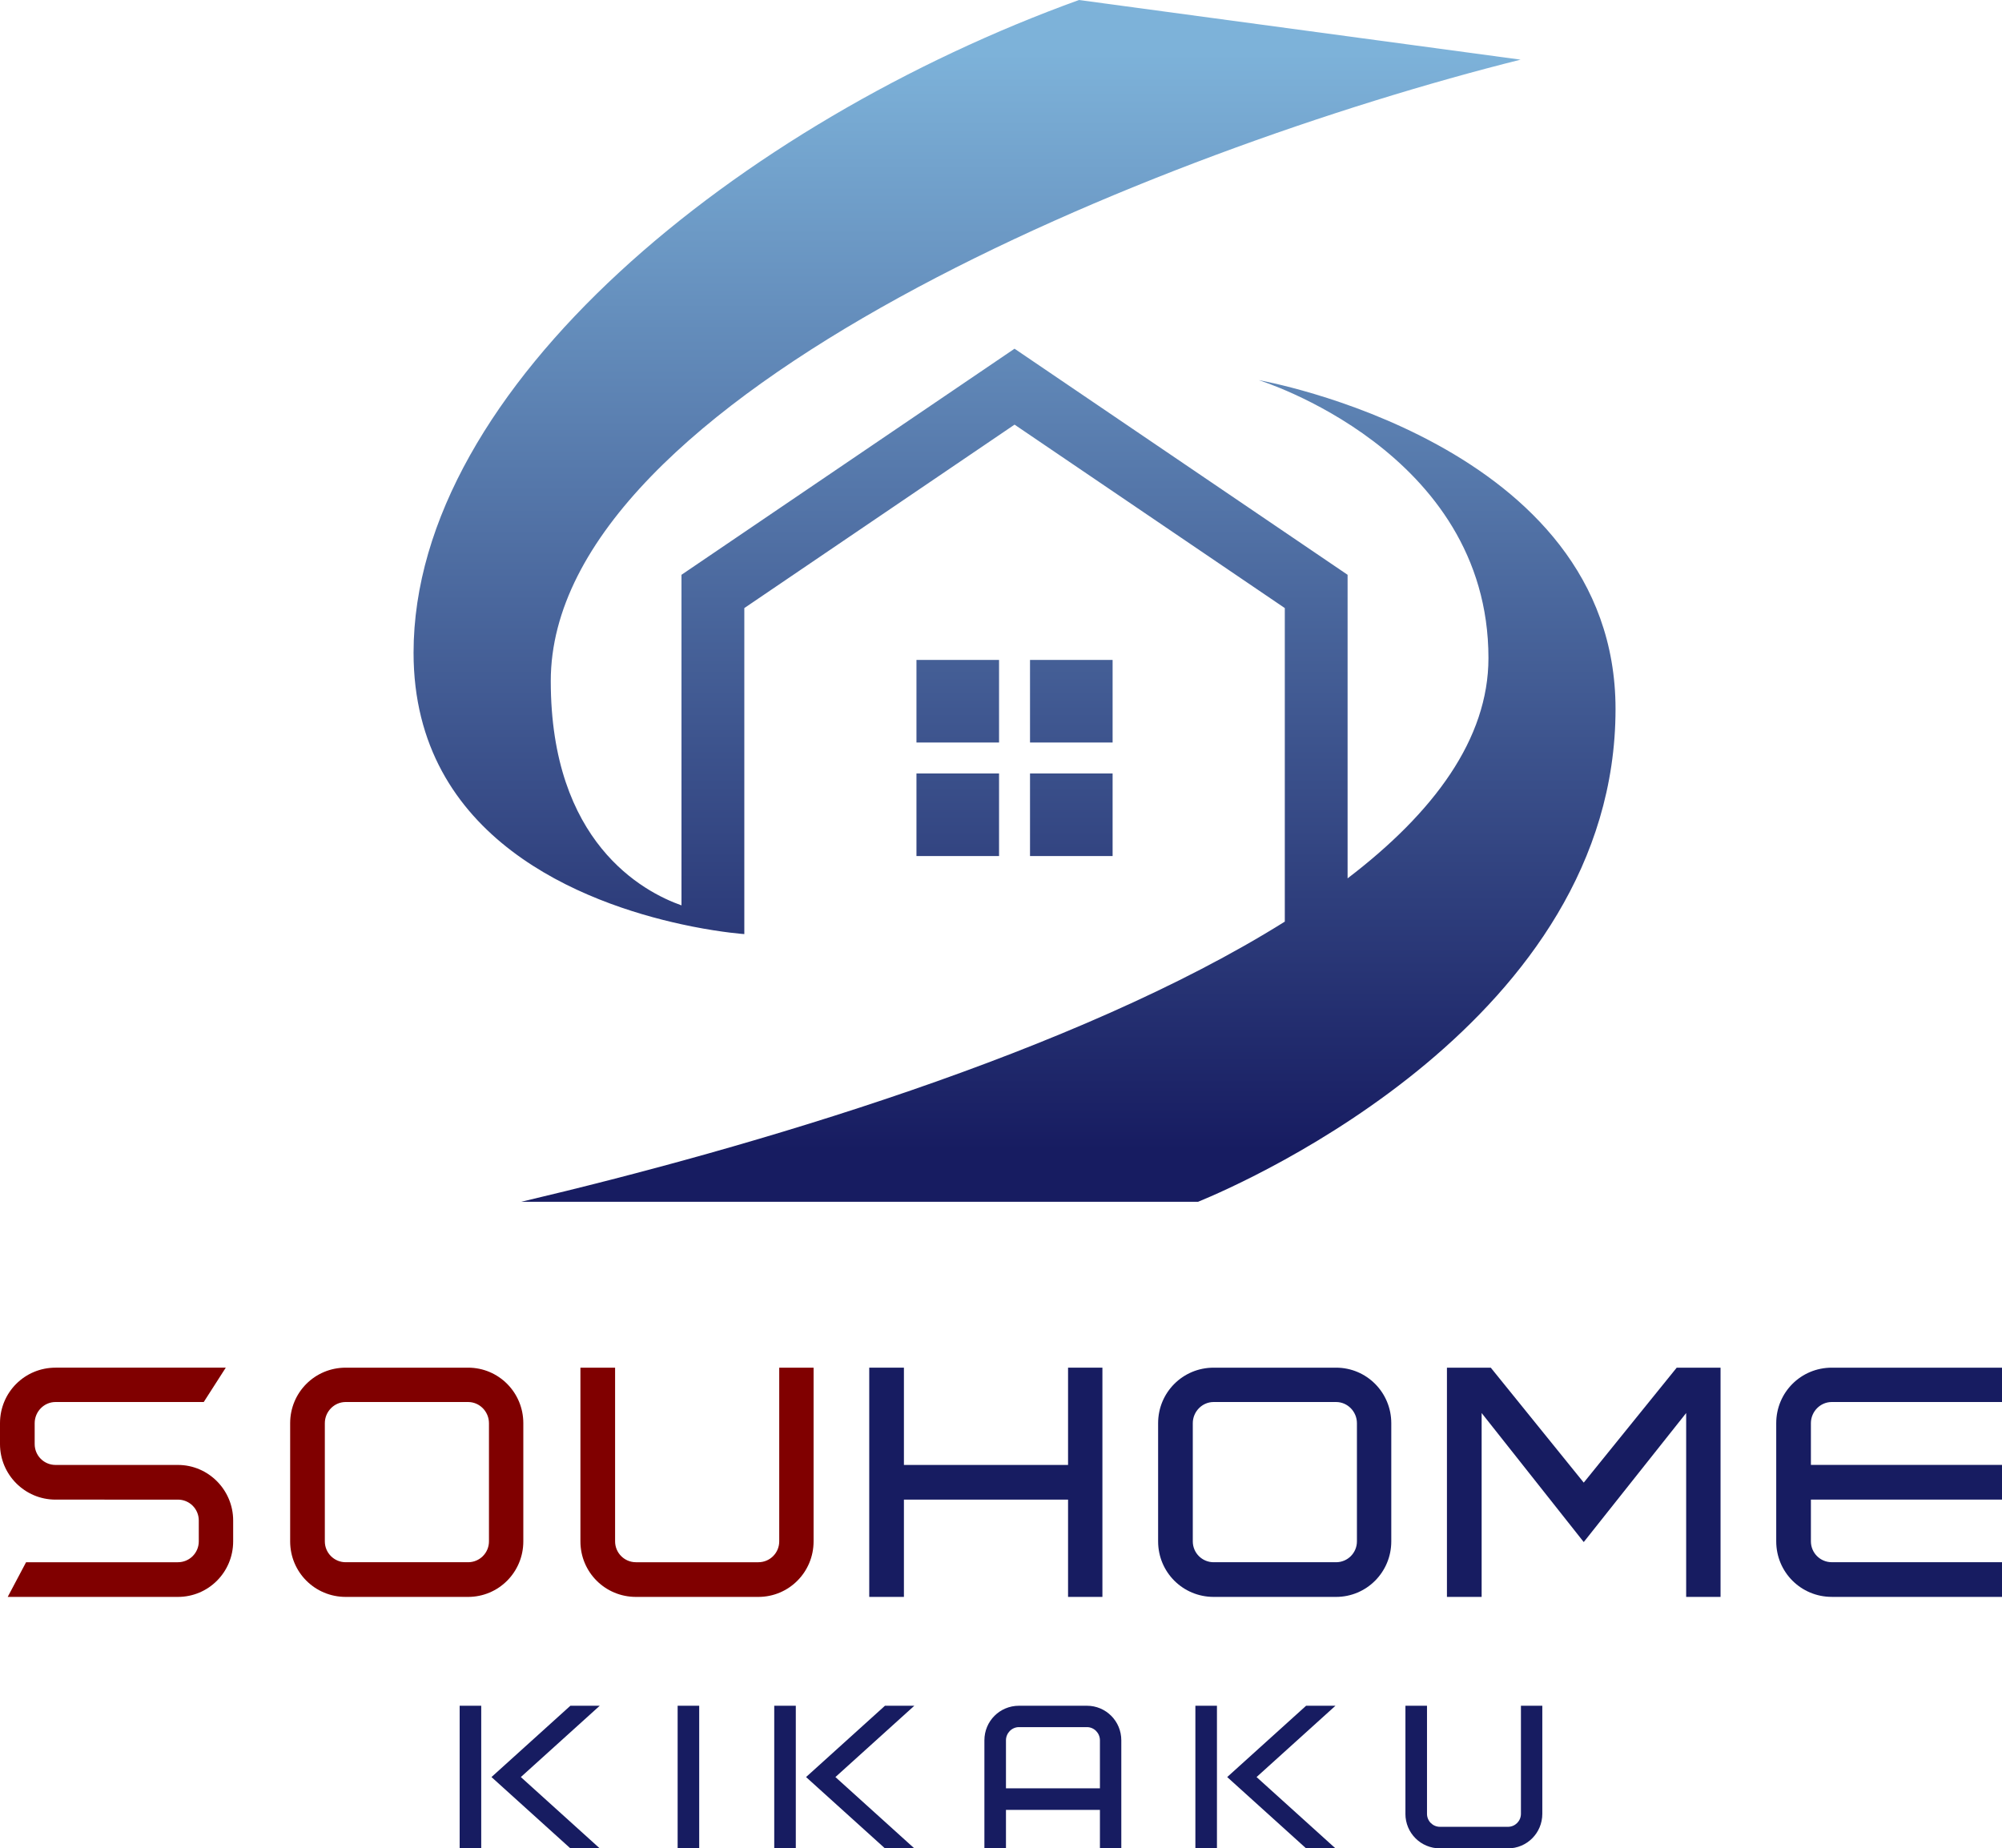 <?xml version="1.0" encoding="UTF-8"?>
<svg id="b" data-name="レイヤー 2" xmlns="http://www.w3.org/2000/svg" xmlns:xlink="http://www.w3.org/1999/xlink" viewBox="0 0 75 69.254">
  <defs>
    <style>
      .i {
        fill: maroon;
      }

      .i, .j, .k, .l, .m, .n, .o {
        stroke-width: 0px;
      }

      .j {
        fill: url(#e);
      }

      .k {
        fill: url(#g);
      }

      .l {
        fill: #171c61;
      }

      .m {
        fill: url(#h);
      }

      .n {
        fill: url(#d);
      }

      .o {
        fill: url(#f);
      }
    </style>
    <linearGradient id="d" data-name="名称未設定グラデーション 36" x1="38.007" y1="1.998" x2="38.007" y2="43.11" gradientUnits="userSpaceOnUse">
      <stop offset="0" stop-color="#7db2d9"/>
      <stop offset="1" stop-color="#171c61"/>
    </linearGradient>
    <linearGradient id="e" data-name="名称未設定グラデーション 36" x1="35.88" y1="1.997" x2="35.88" y2="43.111" xlink:href="#d"/>
    <linearGradient id="f" data-name="名称未設定グラデーション 36" x1="40.134" y1="1.997" x2="40.134" y2="43.111" xlink:href="#d"/>
    <linearGradient id="g" data-name="名称未設定グラデーション 36" x1="35.88" y1="1.999" x2="35.88" y2="43.11" xlink:href="#d"/>
    <linearGradient id="h" data-name="名称未設定グラデーション 36" x1="40.134" y1="1.999" x2="40.134" y2="43.11" xlink:href="#d"/>
  </defs>
  <g id="c" data-name="レイヤー 1">
    <g>
      <g>
        <path class="n" d="M47.148,14.241s8.613,2.641,8.613,10.415c0,3.03-2.047,5.789-5.277,8.254v-11.374l-12.477-8.471-12.477,8.471v12.386c-1.446-.511-4.897-2.363-4.897-8.405,0-10.7,22.706-19.872,36.332-23.282L40.422,0C27.737,4.586,15.493,14.463,15.493,24.458c0,7.009,6.444,9.389,10.037,10.172.139.03.275.059.406.085,1.168.231,1.948.283,1.948.283v-12.215l10.124-6.873,10.124,6.873v11.748c-7.815,4.896-20.003,8.47-28.609,10.498h25.358c1.896-.775,15.641-6.838,15.641-18.464,0-9.991-13.373-12.323-13.373-12.323Z"/>
        <rect class="j" x="34.333" y="24.726" width="3.094" height="3.094"/>
        <rect class="o" x="38.587" y="24.726" width="3.094" height="3.094"/>
        <rect class="k" x="34.333" y="28.98" width="3.094" height="3.094"/>
        <rect class="m" x="38.587" y="28.98" width="3.094" height="3.094"/>
      </g>
      <g>
        <g>
          <g>
            <path class="i" d="M.976,58.533h5.689c.433,0,.782-.349.782-.782v-.782c0-.433-.349-.782-.782-.782H2.081c-1.155,0-2.081-.939-2.081-2.081v-.782c0-1.155.926-2.081,2.081-2.081h6.377l-.825,1.287H2.081c-.433,0-.782.361-.782.794v.782c0,.433.349.782.782.782h4.585c1.143,0,2.069.939,2.069,2.081v.782c0,1.155-.926,2.081-2.069,2.081H.289l.688-1.299Z"/>
            <path class="i" d="M10.87,57.751v-4.427c0-1.155.926-2.081,2.081-2.081h4.585c1.143,0,2.069.926,2.069,2.081v4.427c0,1.155-.926,2.081-2.069,2.081h-4.585c-1.155,0-2.081-.926-2.081-2.081ZM12.169,53.324v4.427c0,.433.349.782.782.782h4.585c.433,0,.782-.349.782-.782v-4.427c0-.433-.349-.794-.782-.794h-4.585c-.433,0-.782.361-.782.794Z"/>
            <path class="i" d="M21.744,57.751v-6.508h1.299v6.508c0,.433.349.782.782.782h4.585c.433,0,.782-.349.782-.782v-6.508h1.287v6.508c0,1.155-.926,2.081-2.069,2.081h-4.585c-1.155,0-2.081-.926-2.081-2.081Z"/>
          </g>
          <g>
            <path class="l" d="M40.012,56.187h-6.149v3.645h-1.299v-8.589h1.299v3.645h6.149v-3.645h1.287v8.589h-1.287v-3.645Z"/>
            <path class="l" d="M43.386,57.751v-4.427c0-1.155.926-2.081,2.081-2.081h4.585c1.143,0,2.069.926,2.069,2.081v4.427c0,1.155-.926,2.081-2.069,2.081h-4.585c-1.155,0-2.081-.926-2.081-2.081ZM44.685,53.324v4.427c0,.433.349.782.782.782h4.585c.433,0,.782-.349.782-.782v-4.427c0-.433-.349-.794-.782-.794h-4.585c-.433,0-.782.361-.782.794Z"/>
            <polygon class="l" points="59.331 55.55 55.848 51.243 54.206 51.243 54.206 59.832 55.506 59.832 55.506 52.943 59.331 57.777 63.168 52.943 63.168 59.832 64.456 59.832 64.456 51.243 62.814 51.243 59.331 55.55"/>
            <path class="l" d="M66.542,57.751v-4.427c0-1.155.926-2.081,2.081-2.081h6.377v1.287h-6.377c-.433,0-.782.361-.782.794v1.563h7.159v1.3h-7.159v1.563c0,.433.349.782.782.782h6.377v1.299h-6.377c-1.155,0-2.081-.926-2.081-2.081Z"/>
          </g>
        </g>
        <g>
          <path class="l" d="M21.368,69.254l-2.956-2.672,2.956-2.672h1.1l-2.956,2.672,2.956,2.672M18.028,66.986v2.268h-.808v-5.344h.808v2.268"/>
          <path class="l" d="M33.153,69.254l-2.956-2.672,2.956-2.672h1.1l-2.956,2.672,2.956,2.672M29.813,66.986v2.268h-.808v-5.344h.808v2.268"/>
          <path class="l" d="M48.93,69.254l-2.956-2.672,2.956-2.672h1.1l-2.956,2.672,2.956,2.672M45.59,66.986v2.268h-.808v-5.344h.808v2.268"/>
          <path class="l" d="M25.386,63.91h.808v5.344h-.808v-5.344Z"/>
          <path class="l" d="M41.206,67.811h-3.52v1.443h-.808v-4.049c0-.719.576-1.295,1.295-1.295h2.547c.711,0,1.287.576,1.287,1.295v4.049h-.801v-1.443ZM41.206,65.205c0-.27-.217-.494-.486-.494h-2.547c-.27,0-.487.225-.487.494v1.798h3.52v-1.798Z"/>
          <path class="l" d="M52.651,67.959v-4.049h.808v4.049c0,.27.217.487.486.487h2.547c.269,0,.486-.217.486-.487v-4.049h.801v4.049c0,.719-.576,1.295-1.287,1.295h-2.547c-.719,0-1.295-.576-1.295-1.295Z"/>
        </g>
      </g>
    </g>
  </g>
</svg>